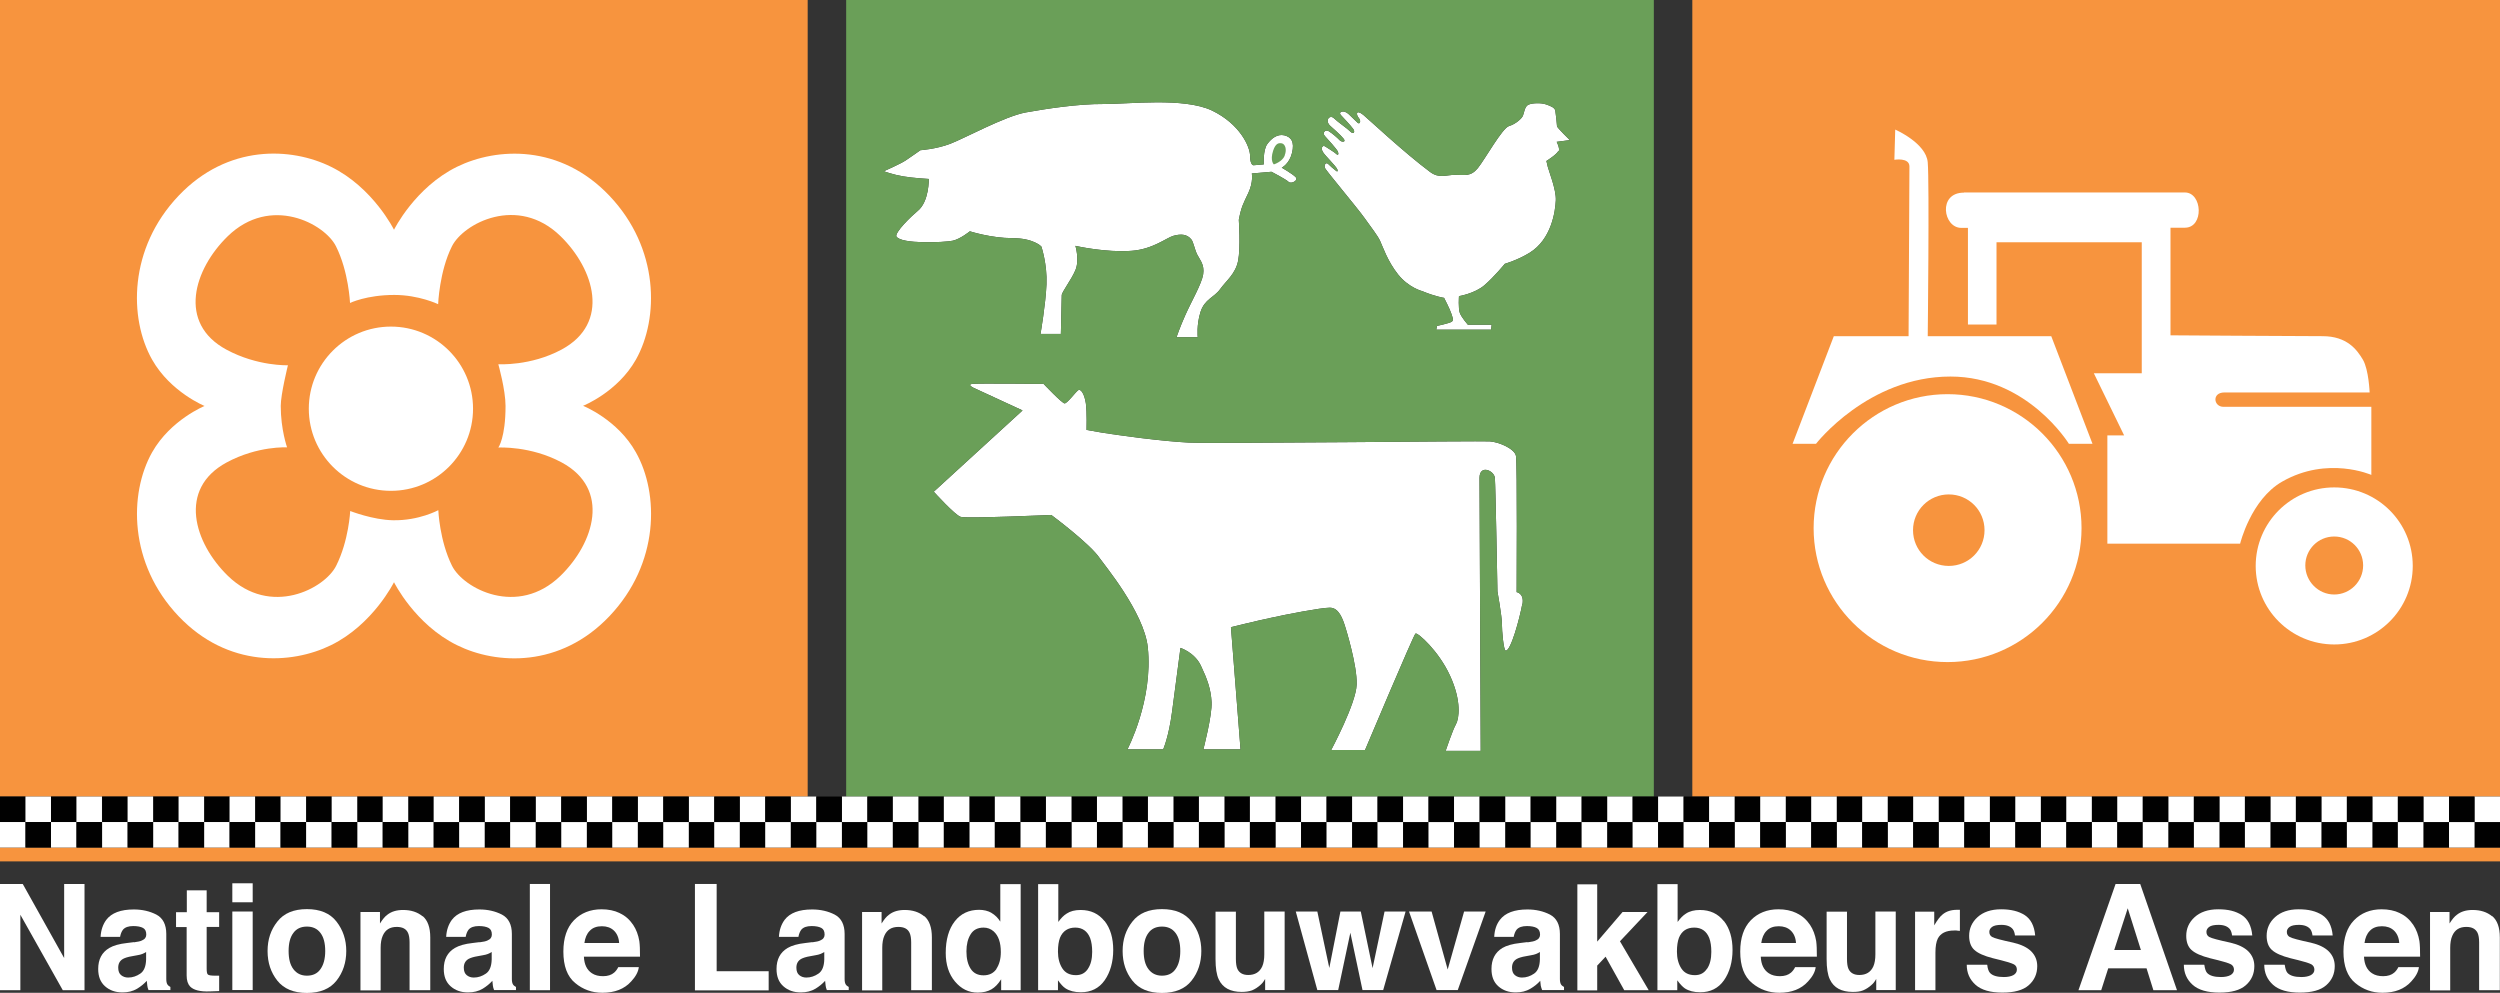 <?xml version="1.0" encoding="UTF-8"?>
<svg id="Layer_1" data-name="Layer 1" xmlns="http://www.w3.org/2000/svg" version="1.1" viewBox="0 0 146.13 58.03">
  <rect x="0" y="0" width="146.13" height="58.03" fill="#333333" stroke="none"/>
  <defs>
    <style>
      .cls-1 {
        fill: #f7943e;
      }

      .cls-1, .cls-2, .cls-3, .cls-4 {
        stroke-width: 0px;
      }

      .cls-2 {
        fill: #010101;
      }

      .cls-3 {
        fill: #fff;
      }

      .cls-4 {
        fill: #6a9f58;
      }
    </style>
  </defs>
  <path class="cls-3" d="M52.4,13.85c-.14-.25.89-1.23,1.24-1.52.68-.55.65-1.87.65-1.87,0,0-.9-.05-1.49-.15-.6-.1-1.14-.3-1.14-.3,0,0,1-.44,1.29-.64.3-.2.85-.59.85-.59,0,0,.91-.06,1.73-.37.82-.31,3.21-1.62,4.44-1.84,1.23-.22,3.05-.5,4.53-.49,1.48.01,4.69-.4,6.34.38,1.64.79,2.23,2.12,2.23,2.66s.2.54.2.54l.6-.05s-.05-.83.2-1.18.6-.61,1-.52c.4.1.61.38.45,1.03-.16.65-.6.86-.6.86,0,0,.59.34.8.54.21.2-.25.44-.4.29-.15-.15-1-.59-1-.59l-1.15.1s.1.49-.2,1.13c-.3.64-.41.8-.56,1.58,0,0,.11,1.62-.04,2.39-.15.77-.7,1.17-1.05,1.66-.35.49-.91.58-1.15,1.34-.24.76-.16,1.47-.16,1.47h-1.24s.2-.59.5-1.26c.37-.84.97-1.85,1.06-2.42.08-.56-.17-.8-.35-1.15-.15-.3-.22-.73-.34-.88-.26-.33-.63-.33-1.04-.22-.41.11-1.21.79-2.45.88-1.49.12-3.29-.29-3.29-.29,0,0,.25.83,0,1.42-.25.59-.8,1.28-.8,1.47s-.05,2.26-.05,2.26h-1.19s.3-1.72.35-2.9c.05-1.18-.3-2.21-.3-2.21,0,0-.45-.49-1.69-.49s-2.49-.4-2.49-.4c0,0-.55.45-1,.55-.45.1-3.04.22-3.29-.25M88.98,35.31c-.15.82-.67,2.76-.97,2.72-.12-.01-.22-1.14-.22-1.58s-.26-1.88-.26-1.88c0,0-.11-6.19-.15-6.63-.04-.44-.9-.81-.9,0s.07,15.95.07,15.95h-2.05s.41-1.22.6-1.55c.19-.33.34-1.36-.34-2.84-.67-1.47-1.9-2.54-2.02-2.47-.11.07-2.95,6.81-2.95,6.81h-1.98s1.46-2.73,1.49-3.83c.04-1.1-.64-3.28-.64-3.28-.18-.6-.41-1.21-.93-1.21s-2.58.4-3.43.59c-.86.18-2.35.55-2.35.55l.56,7.14h-2.17s.52-1.99.48-2.76c-.04-.77-.26-1.36-.63-2.14-.37-.77-1.19-1.03-1.19-1.03,0,0-.3,2.25-.49,3.72-.19,1.47-.52,2.21-.52,2.21h-2.09s1.52-2.88,1.19-5.97c-.22-2.04-2.58-4.86-2.8-5.19-.56-.85-2.84-2.54-2.84-2.54,0,0-4.97.22-5.3.11-.34-.11-1.57-1.47-1.57-1.47l5.19-4.75-2.88-1.33s-.37-.18-.07-.22c.3-.04,4.18,0,4.18,0,0,0,1.08,1.14,1.23,1.14s.64-.66.79-.77c.15-.11.37.22.45.77.07.55.04,1.55.04,1.55l.86.15c.86.15,3.62.52,5.12.59,1.49.07,17.03-.11,17.59-.07s1.46.44,1.53.85c.08.41.04,7.96.04,7.96,0,0,.45.07.34.7M91.09,8.82c-.08.2-.7.59-.7.59,0,0,.03.12.08.34.05.22.5,1.33.47,1.96-.03.64-.25,2.28-1.54,3.07-.68.42-1.44.64-1.44.64,0,0-.62.76-1.19,1.25-.57.49-1.49.64-1.49.64,0,0-.05.71.05.98.1.27.47.69.47.69h1.39l-.03.29h-3.21l.05-.22s.7-.15.85-.24c.15-.1.05-.25-.02-.49-.08-.25-.42-.91-.42-.91,0,0-.5-.07-1.27-.39,0,0-.8-.2-1.42-.98-.62-.78-.9-1.64-1.05-1.96-.15-.32-.5-.76-.92-1.35-.42-.59-2.26-2.78-2.31-2.92-.05-.15.05-.37.2-.22.09.09.31.29.46.4.1.08.1-.03.07-.09-.1-.22-.69-.77-.84-1.01-.15-.24-.02-.43.13-.33.15.1.55.34.65.44.1.1.15.02.1-.12-.05-.15-.6-.74-.77-.93-.17-.2.03-.4.23-.28.2.12.52.4.64.53.12.12.4.12.22-.1-.17-.22-.63-.61-.77-.74-.35-.32-.03-.69.22-.44.25.24.75.57.95.77.2.2.29.01.17-.15-.17-.23-.56-.64-.72-.81-.18-.19.16-.34.46-.05.3.29.42.4.52.5.12.11.22-.11.06-.29-.15-.17-.19-.53.26-.18.26.21,2.38,2.2,3.91,3.34.54.4.92.17,1.47.17s.9.12,1.32-.39c.42-.52,1.42-2.33,1.82-2.46.4-.12.75-.44.82-.61.07-.17.1-.54.32-.64.22-.1.72-.12,1.02-.02.3.1.52.2.55.37s.1.83.1.91.75.81.75.81l-.77.1s.2.37.12.56"/>
  <g>
    <path class="cls-3" d="M0,51.67h1.33l2.42,4.33v-4.33h1.19v6.21h-1.27l-2.48-4.41v4.41H0v-6.21Z"/>
    <path class="cls-3" d="M7.83,55.08c.22-.03.38-.06.47-.11.17-.07.25-.19.25-.34,0-.19-.06-.32-.19-.39-.13-.07-.32-.11-.57-.11-.28,0-.48.07-.6.21-.08.1-.14.25-.17.42h-1.14c.02-.4.14-.73.33-.99.31-.41.85-.61,1.61-.61.49,0,.93.1,1.32.3.38.2.58.58.58,1.13v2.11c0,.15,0,.32,0,.53,0,.16.03.26.07.32.04.06.1.1.17.14v.18h-1.28c-.04-.09-.06-.18-.07-.26-.01-.08-.02-.17-.03-.28-.16.18-.35.33-.56.46-.25.15-.54.22-.86.22-.41,0-.75-.12-1.02-.36s-.4-.57-.4-1.01c0-.56.21-.97.65-1.23.24-.14.58-.24,1.04-.29l.4-.05ZM8.55,55.64c-.08.05-.15.09-.23.12s-.18.06-.32.08l-.27.05c-.25.04-.43.1-.54.16-.19.11-.28.28-.28.51,0,.21.06.35.17.44.11.09.25.14.41.14.26,0,.49-.08.71-.23.22-.15.33-.43.34-.83v-.45Z"/>
    <path class="cls-3" d="M10.29,54.18v-.86h.63v-1.28h1.16v1.28h.73v.86h-.73v2.43c0,.19.02.31.07.35.05.05.19.07.43.07.04,0,.07,0,.11,0,.04,0,.08,0,.12,0v.9l-.56.02c-.56.02-.94-.08-1.14-.29-.13-.14-.2-.35-.2-.64v-2.83h-.63Z"/>
    <path class="cls-3" d="M14.77,52.74h-1.19v-1.11h1.19v1.11ZM13.58,53.28h1.19v4.59h-1.19v-4.59Z"/>
    <path class="cls-3" d="M19.67,57.32c-.38.48-.96.72-1.73.72s-1.35-.24-1.73-.72c-.38-.48-.57-1.05-.57-1.73s.19-1.24.57-1.72c.38-.49.96-.73,1.73-.73s1.35.24,1.73.73c.38.49.57,1.06.57,1.72s-.19,1.25-.57,1.73ZM18.73,56.65c.18-.25.28-.6.28-1.06s-.09-.81-.28-1.06-.45-.37-.79-.37-.61.12-.79.37c-.19.25-.28.6-.28,1.06s.09.81.28,1.06c.19.25.45.38.79.38s.61-.12.79-.38Z"/>
    <path class="cls-3" d="M24.71,53.55c.29.25.44.66.44,1.24v3.09h-1.21v-2.79c0-.24-.03-.43-.09-.56-.11-.24-.33-.35-.66-.35-.4,0-.67.17-.82.52-.08.18-.12.42-.12.7v2.49h-1.18v-4.58h1.14v.67c.15-.24.29-.41.43-.51.24-.19.55-.28.92-.28.46,0,.84.12,1.14.37Z"/>
    <path class="cls-3" d="M28.03,55.08c.22-.03.38-.06.47-.11.17-.07.25-.19.25-.34,0-.19-.06-.32-.19-.39-.13-.07-.32-.11-.57-.11-.28,0-.48.07-.6.21-.08.1-.14.25-.17.42h-1.14c.02-.4.14-.73.33-.99.31-.41.85-.61,1.61-.61.49,0,.93.1,1.32.3.38.2.58.58.58,1.13v2.11c0,.15,0,.32,0,.53,0,.16.03.26.07.32.04.06.1.1.17.14v.18h-1.28c-.04-.09-.06-.18-.07-.26-.01-.08-.02-.17-.03-.28-.16.18-.35.33-.56.46-.25.15-.54.22-.86.22-.41,0-.75-.12-1.02-.36s-.4-.57-.4-1.01c0-.56.21-.97.65-1.23.24-.14.58-.24,1.04-.29l.4-.05ZM28.75,55.64c-.08.05-.15.09-.23.12s-.18.06-.32.08l-.27.05c-.25.04-.43.1-.54.16-.19.11-.28.28-.28.51,0,.21.06.35.17.44.11.09.25.14.41.14.26,0,.49-.08.71-.23.22-.15.33-.43.34-.83v-.45Z"/>
    <path class="cls-3" d="M32.15,57.88h-1.18v-6.21h1.18v6.21Z"/>
    <path class="cls-3" d="M36.23,53.38c.31.14.57.37.78.68.18.27.3.59.36.95.03.21.04.51.04.91h-3.28c.02.46.18.78.47.97.18.12.4.17.65.17.27,0,.49-.07.65-.21.09-.08.17-.18.24-.32h1.2c-.03.27-.18.55-.44.83-.4.45-.97.67-1.69.67-.6,0-1.13-.19-1.59-.57s-.69-.99-.69-1.84c0-.8.21-1.41.62-1.83.41-.42.95-.64,1.61-.64.39,0,.75.07,1.06.22ZM34.47,54.41c-.17.17-.27.41-.31.71h2.03c-.02-.32-.13-.56-.31-.73s-.42-.25-.7-.25c-.3,0-.54.09-.7.26Z"/>
  </g>
  <g>
    <path class="cls-3" d="M40.62,51.67h1.27v5.1h3.04v1.12h-4.31v-6.21Z"/>
    <path class="cls-3" d="M47.48,55.08c.22-.03.38-.06.47-.11.17-.07.25-.19.25-.34,0-.19-.06-.32-.19-.39-.13-.07-.32-.11-.57-.11-.28,0-.48.07-.6.21-.08.1-.14.25-.17.42h-1.14c.02-.4.14-.73.33-.99.31-.41.85-.61,1.61-.61.49,0,.93.1,1.32.3.38.2.58.58.58,1.13v2.11c0,.15,0,.32,0,.53,0,.16.03.26.07.32.04.06.1.1.17.14v.18h-1.28c-.04-.09-.06-.18-.07-.26-.01-.08-.02-.17-.03-.28-.16.18-.35.33-.56.46-.25.15-.54.22-.86.22-.41,0-.75-.12-1.02-.36s-.4-.57-.4-1.01c0-.56.21-.97.65-1.23.24-.14.58-.24,1.04-.29l.4-.05ZM48.19,55.64c-.08.05-.15.09-.23.12s-.18.06-.32.08l-.27.05c-.25.04-.43.1-.54.16-.19.11-.28.28-.28.51,0,.21.06.35.17.44.11.09.25.14.41.14.26,0,.49-.08.71-.23.22-.15.33-.43.34-.83v-.45Z"/>
    <path class="cls-3" d="M54.03,53.55c.29.25.44.66.44,1.24v3.09h-1.21v-2.79c0-.24-.03-.43-.09-.56-.11-.24-.33-.35-.66-.35-.4,0-.67.17-.82.52-.08.18-.12.42-.12.7v2.49h-1.18v-4.58h1.14v.67c.15-.24.29-.41.43-.51.24-.19.55-.28.92-.28.46,0,.84.12,1.14.37Z"/>
    <path class="cls-3" d="M57.95,53.36c.21.12.38.29.52.51v-2.19h1.19v6.2h-1.14v-.64c-.17.27-.36.47-.57.59-.21.12-.48.19-.8.19-.53,0-.97-.22-1.33-.65-.36-.43-.54-.99-.54-1.67,0-.78.18-1.4.53-1.85.35-.45.83-.67,1.42-.67.27,0,.52.06.73.18ZM58.24,56.63c.17-.25.26-.58.26-.98,0-.56-.14-.96-.42-1.21-.17-.15-.37-.22-.59-.22-.34,0-.6.13-.76.4-.16.26-.24.59-.24.99,0,.42.08.76.25,1.02.16.25.41.38.75.38s.59-.13.76-.38Z"/>
    <path class="cls-3" d="M64.57,53.84c.34.44.5,1,.5,1.69s-.17,1.3-.5,1.77c-.33.47-.8.7-1.39.7-.37,0-.67-.08-.9-.23-.14-.09-.28-.25-.44-.47v.58h-1.16v-6.2h1.18v2.21c.15-.21.31-.38.49-.49.21-.14.48-.21.81-.21.6,0,1.06.22,1.4.65ZM63.59,56.63c.17-.25.25-.58.25-.99,0-.33-.04-.59-.12-.81-.16-.4-.45-.61-.87-.61s-.73.2-.89.59c-.08.21-.12.48-.12.82,0,.39.09.72.26.98.17.26.43.39.79.39.31,0,.54-.12.71-.38Z"/>
    <path class="cls-3" d="M69.65,57.32c-.38.48-.96.72-1.73.72s-1.35-.24-1.73-.72c-.38-.48-.57-1.05-.57-1.73s.19-1.24.57-1.72c.38-.49.96-.73,1.73-.73s1.35.24,1.73.73c.38.49.57,1.06.57,1.72s-.19,1.25-.57,1.73ZM68.71,56.65c.18-.25.28-.6.28-1.06s-.09-.81-.28-1.06-.45-.37-.79-.37-.61.12-.79.37c-.19.25-.28.6-.28,1.06s.09.81.28,1.06c.19.25.45.38.79.38s.61-.12.79-.38Z"/>
    <path class="cls-3" d="M72.24,53.28v2.77c0,.26.03.46.09.59.11.23.32.35.63.35.4,0,.67-.17.82-.5.08-.18.12-.42.12-.71v-2.5h1.19v4.59h-1.14v-.65s-.04.06-.08.13-.1.13-.16.19c-.18.17-.36.28-.53.35-.17.06-.37.09-.6.09-.66,0-1.11-.24-1.34-.73-.13-.27-.19-.67-.19-1.19v-2.77h1.21Z"/>
    <path class="cls-3" d="M78.35,53.28h1.19l.69,3.31.7-3.31h1.23l-1.31,4.59h-1.21l-.71-3.35-.71,3.35h-1.22l-1.26-4.59h1.26l.7,3.3.65-3.3Z"/>
    <path class="cls-3" d="M85.58,53.28h1.26l-1.63,4.59h-1.24l-1.61-4.59h1.32l.94,3.39.96-3.39Z"/>
    <path class="cls-3" d="M89.3,55.08c.22-.03.38-.06.47-.11.17-.07.25-.19.25-.34,0-.19-.07-.32-.2-.39-.13-.07-.32-.11-.57-.11-.28,0-.48.07-.6.21-.08.1-.14.25-.17.42h-1.14c.02-.4.13-.73.33-.99.31-.41.85-.61,1.61-.61.49,0,.93.1,1.32.3.38.2.58.58.58,1.13v2.11c0,.15,0,.32,0,.53,0,.16.03.26.07.32.04.06.1.1.17.14v.18h-1.28c-.04-.09-.06-.18-.08-.26-.01-.08-.02-.17-.03-.28-.16.18-.35.33-.57.46-.25.15-.54.22-.86.22-.41,0-.75-.12-1.02-.36-.27-.24-.4-.57-.4-1.01,0-.56.21-.97.64-1.23.24-.14.58-.24,1.04-.29l.4-.05ZM90.02,55.64c-.08.05-.15.09-.23.12-.08.03-.18.06-.32.08l-.27.05c-.25.04-.43.1-.54.16-.19.11-.28.28-.28.51,0,.21.06.35.17.44.11.09.25.14.41.14.26,0,.49-.08.71-.23.22-.15.33-.43.34-.83v-.45Z"/>
    <path class="cls-3" d="M92.2,51.69h1.16v3.35l1.48-1.73h1.46l-1.61,1.71,1.68,2.86h-1.43l-1.09-1.96-.49.52v1.45h-1.16v-6.19Z"/>
    <path class="cls-3" d="M100.77,53.84c.34.44.5,1,.5,1.69s-.17,1.3-.5,1.77c-.33.47-.8.7-1.39.7-.37,0-.67-.08-.9-.23-.13-.09-.28-.25-.44-.47v.58h-1.16v-6.2h1.18v2.21c.15-.21.31-.38.49-.49.21-.14.49-.21.81-.21.6,0,1.06.22,1.4.65ZM99.78,56.63c.17-.25.25-.58.25-.99,0-.33-.04-.59-.12-.81-.16-.4-.45-.61-.88-.61s-.73.2-.89.59c-.08.21-.12.48-.12.82,0,.39.09.72.26.98.17.26.43.39.79.39.31,0,.54-.12.71-.38Z"/>
    <path class="cls-3" d="M105.02,53.38c.31.14.57.37.78.68.18.27.3.59.36.95.03.21.04.51.04.91h-3.28c.02.46.18.78.47.97.18.12.4.17.65.17.27,0,.49-.07.65-.21.09-.08.17-.18.24-.32h1.2c-.03.27-.18.55-.44.83-.4.45-.97.67-1.69.67-.6,0-1.13-.19-1.59-.57s-.69-.99-.69-1.84c0-.8.21-1.41.62-1.83.41-.42.95-.64,1.61-.64.39,0,.75.07,1.06.22ZM103.26,54.41c-.17.17-.27.41-.31.71h2.03c-.02-.32-.13-.56-.31-.73s-.42-.25-.7-.25c-.3,0-.54.09-.7.26Z"/>
    <path class="cls-3" d="M107.96,53.28v2.77c0,.26.03.46.09.59.11.23.32.35.63.35.4,0,.67-.17.82-.5.08-.18.12-.42.12-.71v-2.5h1.19v4.59h-1.14v-.65s-.04.06-.08.13-.1.13-.16.19c-.18.17-.36.28-.53.35s-.37.09-.6.09c-.66,0-1.11-.24-1.34-.73-.13-.27-.19-.67-.19-1.19v-2.77h1.21Z"/>
    <path class="cls-3" d="M114.46,53.18s.05,0,.1,0v1.23c-.07,0-.14-.01-.2-.02s-.1,0-.14,0c-.47,0-.79.16-.95.47-.09.18-.14.45-.14.82v2.2h-1.19v-4.59h1.12v.8c.18-.31.34-.52.48-.63.22-.19.51-.28.86-.28.02,0,.04,0,.06,0Z"/>
    <path class="cls-3" d="M116.16,56.41c.02.21.08.37.16.46.15.16.42.24.81.24.23,0,.42-.04.55-.11s.21-.18.21-.32-.05-.24-.17-.31-.52-.19-1.23-.36c-.51-.13-.87-.29-1.08-.48-.21-.19-.31-.47-.31-.83,0-.42.16-.79.49-1.09.33-.3.79-.46,1.38-.46.56,0,1.02.11,1.38.34.35.23.56.62.61,1.19h-1.18c-.02-.15-.06-.28-.13-.37-.13-.16-.35-.25-.66-.25-.26,0-.44.04-.55.12-.11.08-.16.18-.16.29,0,.14.06.24.17.3.12.07.53.18,1.23.33.47.11.82.28,1.05.51.23.23.35.52.35.86,0,.46-.17.83-.5,1.12-.33.29-.85.43-1.54.43s-1.23-.15-1.57-.46-.51-.69-.51-1.17h1.19Z"/>
  </g>
  <g>
    <path class="cls-3" d="M123.66,51.67h1.44l2.15,6.21h-1.38l-.4-1.28h-2.24l-.41,1.28h-1.33l2.17-6.21ZM123.58,55.53h1.56l-.77-2.44-.79,2.44Z"/>
    <path class="cls-3" d="M128.85,56.41c.03.21.08.37.16.46.15.16.42.24.81.24.23,0,.42-.04.55-.11s.21-.18.21-.32-.06-.24-.17-.31-.52-.19-1.23-.36c-.51-.13-.87-.29-1.08-.48-.21-.19-.31-.47-.31-.83,0-.42.16-.79.49-1.09s.79-.46,1.38-.46,1.02.11,1.38.34c.35.23.56.62.61,1.19h-1.18c-.02-.15-.06-.28-.13-.37-.13-.16-.35-.25-.66-.25-.26,0-.44.04-.55.12-.11.08-.16.18-.16.29,0,.14.06.24.17.3.12.07.53.18,1.23.33.47.11.82.28,1.05.51.23.23.35.52.35.86,0,.46-.17.83-.5,1.12-.33.29-.85.43-1.54.43s-1.23-.15-1.57-.46-.51-.69-.51-1.17h1.19Z"/>
    <path class="cls-3" d="M133.55,56.41c.03.21.08.37.16.46.15.16.42.24.81.24.23,0,.42-.04.55-.11s.21-.18.21-.32-.06-.24-.17-.31-.52-.19-1.23-.36c-.51-.13-.87-.29-1.08-.48-.21-.19-.31-.47-.31-.83,0-.42.16-.79.49-1.09s.79-.46,1.38-.46,1.02.11,1.38.34c.35.23.56.62.61,1.19h-1.18c-.02-.15-.06-.28-.13-.37-.13-.16-.35-.25-.66-.25-.26,0-.44.04-.55.12-.11.08-.16.18-.16.29,0,.14.06.24.17.3.12.07.53.18,1.23.33.47.11.82.28,1.05.51.23.23.35.52.35.86,0,.46-.17.83-.5,1.12-.33.29-.85.43-1.54.43s-1.23-.15-1.57-.46-.51-.69-.51-1.17h1.19Z"/>
    <path class="cls-3" d="M140.28,53.38c.31.14.57.37.78.68.18.27.3.59.36.95.03.21.04.51.04.91h-3.28c.02.46.18.78.47.97.18.12.4.17.65.17.27,0,.49-.07.65-.21.09-.08.17-.18.24-.32h1.2c-.03.27-.18.55-.44.83-.4.45-.97.67-1.69.67-.6,0-1.13-.19-1.59-.57s-.69-.99-.69-1.84c0-.8.21-1.41.62-1.83.41-.42.95-.64,1.61-.64.39,0,.75.07,1.06.22ZM138.52,54.41c-.17.17-.27.41-.31.71h2.03c-.02-.32-.13-.56-.31-.73s-.42-.25-.7-.25c-.3,0-.54.09-.7.26Z"/>
    <path class="cls-3" d="M145.68,53.55c.29.25.44.66.44,1.24v3.09h-1.21v-2.79c0-.24-.03-.43-.09-.56-.12-.24-.33-.35-.66-.35-.4,0-.67.17-.82.52-.08.18-.12.42-.12.7v2.49h-1.18v-4.58h1.14v.67c.15-.24.29-.41.43-.51.24-.19.55-.28.92-.28.46,0,.84.12,1.14.37Z"/>
  </g>
  <rect class="cls-1" x="98.92" width="47.22" height="46.56"/>
  <path class="cls-4" d="M75.09,9.09c.15-.37.02-.67-.16-.71-.19-.04-.37,0-.51.42-.2.61.04.81.04.81,0,0,.49-.15.64-.52"/>
  <path class="cls-4" d="M49.46,46.56h47.21V0h-47.21v46.56ZM52.4,13.85c-.14-.25.89-1.23,1.24-1.52.68-.55.65-1.87.65-1.87,0,0-.9-.05-1.49-.15-.6-.1-1.14-.3-1.14-.3,0,0,1-.44,1.29-.64.3-.2.85-.59.85-.59,0,0,.91-.06,1.73-.37.82-.31,3.21-1.62,4.44-1.84,1.23-.22,3.05-.5,4.53-.49,1.48.01,4.69-.4,6.34.38,1.64.79,2.23,2.12,2.23,2.66s.2.54.2.54l.6-.05s-.05-.83.2-1.18.6-.61,1-.52c.4.1.61.38.45,1.03-.16.65-.6.86-.6.86,0,0,.59.34.8.54.21.2-.25.44-.4.29-.15-.15-1-.59-1-.59l-1.15.1s.1.49-.2,1.13c-.3.64-.41.8-.56,1.58,0,0,.11,1.62-.04,2.39-.15.77-.7,1.17-1.05,1.66-.35.49-.91.58-1.15,1.34-.24.76-.16,1.47-.16,1.47h-1.24s.2-.59.5-1.26c.37-.84.97-1.85,1.06-2.42.08-.56-.17-.8-.35-1.15-.15-.3-.22-.73-.34-.88-.26-.33-.63-.33-1.04-.22-.41.11-1.21.79-2.45.88-1.49.12-3.29-.29-3.29-.29,0,0,.25.83,0,1.42-.25.59-.8,1.28-.8,1.47s-.05,2.26-.05,2.26h-1.19s.3-1.72.35-2.9c.05-1.18-.3-2.21-.3-2.21,0,0-.45-.49-1.69-.49s-2.49-.4-2.49-.4c0,0-.55.45-1,.55-.45.1-3.04.22-3.29-.25M88.98,35.31c-.15.82-.67,2.76-.97,2.72-.12-.01-.22-1.14-.22-1.58s-.26-1.88-.26-1.88c0,0-.11-6.19-.15-6.63-.04-.44-.9-.81-.9,0s.07,15.95.07,15.95h-2.05s.41-1.22.6-1.55c.19-.33.34-1.36-.34-2.84-.67-1.47-1.9-2.54-2.02-2.47-.11.07-2.95,6.81-2.95,6.81h-1.98s1.46-2.73,1.49-3.83c.04-1.1-.64-3.28-.64-3.28-.18-.6-.41-1.21-.93-1.21s-2.58.4-3.43.59c-.86.18-2.35.55-2.35.55l.56,7.14h-2.17s.52-1.99.48-2.76c-.04-.77-.26-1.36-.63-2.14-.37-.77-1.19-1.03-1.19-1.03,0,0-.3,2.25-.49,3.72-.19,1.47-.52,2.21-.52,2.21h-2.09s1.52-2.88,1.19-5.97c-.22-2.04-2.58-4.86-2.8-5.19-.56-.85-2.84-2.54-2.84-2.54,0,0-4.97.22-5.3.11-.34-.11-1.57-1.47-1.57-1.47l5.19-4.75-2.88-1.33s-.37-.18-.07-.22c.3-.04,4.18,0,4.18,0,0,0,1.08,1.14,1.23,1.14s.64-.66.79-.77c.15-.11.37.22.45.77.07.55.04,1.55.04,1.55l.86.15c.86.15,3.62.52,5.12.59,1.49.07,17.03-.11,17.59-.07s1.46.44,1.53.85c.08.41.04,7.96.04,7.96,0,0,.45.07.34.7M91.09,8.82c-.08.2-.7.59-.7.59,0,0,.03.12.08.34.05.22.5,1.33.47,1.96-.03.64-.25,2.28-1.54,3.07-.68.42-1.44.64-1.44.64,0,0-.62.76-1.19,1.25-.57.49-1.49.64-1.49.64,0,0-.05.71.05.98.1.27.47.69.47.69h1.39l-.03.29h-3.21l.05-.22s.7-.15.85-.24c.15-.1.05-.25-.02-.49-.08-.25-.42-.91-.42-.91,0,0-.5-.07-1.27-.39,0,0-.8-.2-1.42-.98-.62-.78-.9-1.64-1.05-1.96-.15-.32-.5-.76-.92-1.35-.42-.59-2.26-2.78-2.31-2.92-.05-.15.05-.37.2-.22.09.09.31.29.46.4.1.08.1-.03.07-.09-.1-.22-.69-.77-.84-1.01-.15-.24-.02-.43.13-.33.15.1.55.34.65.44.1.1.15.02.1-.12-.05-.15-.6-.74-.77-.93-.17-.2.03-.4.23-.28.2.12.52.4.64.53.12.12.4.12.22-.1-.17-.22-.63-.61-.77-.74-.35-.32-.03-.69.22-.44.25.24.75.57.95.77.2.2.29.01.17-.15-.17-.23-.56-.64-.72-.81-.18-.19.16-.34.46-.05.3.29.42.4.52.5.12.11.22-.11.06-.29-.15-.17-.19-.53.26-.18.26.21,2.38,2.2,3.91,3.34.54.4.92.17,1.47.17s.9.12,1.32-.39c.42-.52,1.42-2.33,1.82-2.46.4-.12.75-.44.82-.61.07-.17.1-.54.32-.64.22-.1.72-.12,1.02-.02.3.1.52.2.55.37s.1.83.1.91.75.81.75.81l-.77.1s.2.37.12.56"/>
  <rect class="cls-1" x="0" width="47.21" height="46.56"/>
  <path class="cls-3" d="M34.08,23.72s2.02.8,3.09,2.72c1.36,2.41,1.38,6.5-1.55,9.58-2.87,3.02-6.59,2.84-8.91,1.69-2.46-1.21-3.68-3.68-3.68-3.68,0,0-1.22,2.47-3.68,3.68-2.32,1.14-6.04,1.33-8.91-1.69-2.92-3.07-2.91-7.16-1.55-9.58,1.08-1.91,3.09-2.72,3.09-2.72v.02s-2.01-.81-3.09-2.72c-1.36-2.41-1.38-6.5,1.55-9.58,2.87-3.02,6.59-2.84,8.91-1.69,2.46,1.21,3.68,3.68,3.68,3.68,0,0,1.22-2.47,3.68-3.68,2.33-1.14,6.04-1.33,8.91,1.69,2.92,3.07,2.91,7.16,1.55,9.58-1.08,1.91-3.09,2.7-3.09,2.7M29.13,21.29s1.88.12,3.7-.86c2.87-1.55,1.91-4.7-.07-6.63-2.5-2.43-5.67-.74-6.34.59-.74,1.47-.81,3.39-.81,3.39,0,0-1.12-.54-2.56-.54-1.63,0-2.59.47-2.59.47,0,0-.08-1.84-.82-3.31-.66-1.33-3.83-3.02-6.33-.59-1.98,1.93-2.95,5.08-.07,6.63,1.82.98,3.59.91,3.59.91,0,0-.42,1.69-.42,2.38,0,1.38.37,2.42.37,2.42,0,0-1.71-.1-3.53.88-2.87,1.55-1.91,4.7.07,6.63,2.5,2.43,5.67.74,6.33-.59.74-1.47.82-3.2.82-3.2,0,0,1.33.52,2.5.54,1.52.03,2.65-.59,2.65-.59,0,0,.07,1.78.8,3.25.66,1.33,3.83,3.02,6.34.59,1.98-1.93,2.95-5.08.07-6.63-1.82-.98-3.7-.87-3.7-.87,0,0,.42-.58.42-2.43,0-.94-.42-2.43-.42-2.43"/>
  <path class="cls-3" d="M27.65,23.89c0,2.65-2.15,4.8-4.8,4.8s-4.8-2.15-4.8-4.8,2.15-4.8,4.8-4.8,4.8,2.15,4.8,4.8"/>
  <path class="cls-3" d="M114.8,11.25h12.91c1.03,0,1.13,2.06,0,2.06h-.84v6.29s7.46.05,8.89.05,2.01.79,2.36,1.38c.34.59.39,1.91.39,1.91h-8.49c-.74,0-.64.84-.05.84h8.64v3.98s-2.55-1.13-5.21.39c-1.84,1.05-2.46,3.63-2.46,3.63h-7.76v-6.33h.98l-1.77-3.63h2.8v-7.66h-8.49v4.81h-1.67v-5.65h-.39c-1.06,0-1.38-2.06.15-2.06"/>
  <path class="cls-3" d="M110.77,7.57s1.82.79,1.91,1.92c.1,1.13,0,10.16,0,10.16h7.22l2.41,6.29h-1.38s-2.41-3.93-6.92-3.93c-4.82,0-7.86,3.93-7.86,3.93h-1.37l2.41-6.29h4.37s.05-9.38.05-9.92-.88-.39-.88-.39l.05-1.77Z"/>
  <path class="cls-3" d="M121.67,30.87c0,4.33-3.51,7.83-7.83,7.83s-7.83-3.51-7.83-7.83,3.51-7.83,7.83-7.83,7.83,3.51,7.83,7.83M113.91,28.9c-1.15,0-2.09.93-2.09,2.09s.93,2.09,2.09,2.09,2.09-.93,2.09-2.09-.93-2.09-2.09-2.09"/>
  <path class="cls-3" d="M141.03,33.08c0,2.53-2.05,4.59-4.59,4.59s-4.59-2.06-4.59-4.59,2.05-4.59,4.59-4.59,4.59,2.05,4.59,4.59M136.44,31.36c-.94,0-1.69.76-1.69,1.69s.76,1.7,1.69,1.7,1.69-.76,1.69-1.7-.76-1.69-1.69-1.69"/>
  <rect class="cls-1" y="49.54" width="146.13" height=".81"/>
  <rect class="cls-2" x="0" y="46.56" width="1.49" height="1.49"/>
  <rect class="cls-2" x="2.98" y="46.56" width="1.49" height="1.49"/>
  <rect class="cls-2" x="5.97" y="46.56" width="1.49" height="1.49"/>
  <rect class="cls-2" x="8.95" y="46.56" width="1.49" height="1.49"/>
  <rect class="cls-2" x="11.93" y="46.56" width="1.49" height="1.49"/>
  <rect class="cls-2" x="14.91" y="46.56" width="1.49" height="1.49"/>
  <rect class="cls-2" x="17.89" y="46.56" width="1.49" height="1.49"/>
  <rect class="cls-2" x="20.88" y="46.56" width="1.49" height="1.49"/>
  <rect class="cls-2" x="23.86" y="46.56" width="1.49" height="1.49"/>
  <rect class="cls-3" x="0" y="48.05" width="1.49" height="1.49"/>
  <rect class="cls-3" x="2.98" y="48.05" width="1.49" height="1.49"/>
  <rect class="cls-3" x="5.97" y="48.05" width="1.49" height="1.49"/>
  <rect class="cls-3" x="8.95" y="48.05" width="1.49" height="1.49"/>
  <rect class="cls-3" x="11.93" y="48.05" width="1.49" height="1.49"/>
  <rect class="cls-3" x="14.91" y="48.05" width="1.49" height="1.49"/>
  <rect class="cls-3" x="17.89" y="48.05" width="1.49" height="1.49"/>
  <rect class="cls-3" x="20.88" y="48.05" width="1.49" height="1.49"/>
  <rect class="cls-3" x="23.86" y="48.05" width="1.49" height="1.49"/>
  <rect class="cls-3" x="1.49" y="46.56" width="1.49" height="1.49"/>
  <rect class="cls-3" x="4.47" y="46.56" width="1.49" height="1.49"/>
  <rect class="cls-3" x="7.46" y="46.56" width="1.49" height="1.49"/>
  <rect class="cls-3" x="10.44" y="46.56" width="1.49" height="1.49"/>
  <rect class="cls-3" x="13.42" y="46.56" width="1.49" height="1.49"/>
  <rect class="cls-3" x="16.4" y="46.56" width="1.49" height="1.49"/>
  <rect class="cls-3" x="19.39" y="46.56" width="1.49" height="1.49"/>
  <rect class="cls-3" x="22.37" y="46.56" width="1.49" height="1.49"/>
  <rect class="cls-2" x="1.49" y="48.05" width="1.49" height="1.49"/>
  <rect class="cls-2" x="4.47" y="48.05" width="1.49" height="1.49"/>
  <rect class="cls-2" x="7.46" y="48.05" width="1.49" height="1.49"/>
  <rect class="cls-2" x="10.44" y="48.05" width="1.49" height="1.49"/>
  <rect class="cls-2" x="13.42" y="48.05" width="1.49" height="1.49"/>
  <rect class="cls-2" x="16.4" y="48.05" width="1.49" height="1.49"/>
  <rect class="cls-2" x="19.39" y="48.05" width="1.49" height="1.49"/>
  <rect class="cls-2" x="22.37" y="48.05" width="1.49" height="1.49"/>
  <rect class="cls-2" x="49.21" y="48.05" width="1.49" height="1.49"/>
  <rect class="cls-2" x="46.22" y="48.05" width="1.49" height="1.49"/>
  <rect class="cls-2" x="43.24" y="48.05" width="1.49" height="1.49"/>
  <rect class="cls-2" x="40.26" y="48.05" width="1.49" height="1.49"/>
  <rect class="cls-2" x="37.28" y="48.05" width="1.49" height="1.49"/>
  <rect class="cls-2" x="34.3" y="48.05" width="1.49" height="1.49"/>
  <rect class="cls-2" x="31.31" y="48.05" width="1.49" height="1.49"/>
  <rect class="cls-2" x="28.33" y="48.05" width="1.49" height="1.49"/>
  <rect class="cls-2" x="25.35" y="48.05" width="1.49" height="1.49"/>
  <rect class="cls-3" x="49.21" y="46.56" width="1.49" height="1.49"/>
  <rect class="cls-3" x="46.22" y="46.56" width="1.49" height="1.49"/>
  <rect class="cls-3" x="43.24" y="46.56" width="1.49" height="1.49"/>
  <rect class="cls-3" x="40.26" y="46.56" width="1.49" height="1.49"/>
  <rect class="cls-3" x="37.28" y="46.56" width="1.49" height="1.49"/>
  <rect class="cls-3" x="34.3" y="46.56" width="1.49" height="1.49"/>
  <rect class="cls-3" x="31.31" y="46.56" width="1.49" height="1.49"/>
  <rect class="cls-3" x="28.33" y="46.56" width="1.49" height="1.49"/>
  <rect class="cls-3" x="25.35" y="46.56" width="1.49" height="1.49"/>
  <rect class="cls-3" x="47.72" y="48.05" width="1.49" height="1.49"/>
  <rect class="cls-3" x="44.73" y="48.05" width="1.49" height="1.49"/>
  <rect class="cls-3" x="41.75" y="48.05" width="1.49" height="1.49"/>
  <rect class="cls-3" x="38.77" y="48.05" width="1.49" height="1.49"/>
  <rect class="cls-3" x="35.79" y="48.05" width="1.49" height="1.49"/>
  <rect class="cls-3" x="32.81" y="48.05" width="1.49" height="1.49"/>
  <rect class="cls-3" x="29.82" y="48.05" width="1.49" height="1.49"/>
  <rect class="cls-3" x="26.84" y="48.05" width="1.49" height="1.49"/>
  <rect class="cls-2" x="47.72" y="46.56" width="1.49" height="1.49"/>
  <rect class="cls-2" x="44.73" y="46.56" width="1.49" height="1.49"/>
  <rect class="cls-2" x="41.75" y="46.56" width="1.49" height="1.49"/>
  <rect class="cls-2" x="38.77" y="46.56" width="1.49" height="1.49"/>
  <rect class="cls-2" x="35.79" y="46.56" width="1.49" height="1.49"/>
  <rect class="cls-2" x="32.81" y="46.56" width="1.49" height="1.49"/>
  <rect class="cls-2" x="29.82" y="46.56" width="1.49" height="1.49"/>
  <rect class="cls-2" x="26.84" y="46.56" width="1.49" height="1.49"/>
  <rect class="cls-2" x="50.7" y="46.56" width="1.49" height="1.49"/>
  <rect class="cls-2" x="53.68" y="46.56" width="1.49" height="1.49"/>
  <rect class="cls-2" x="56.66" y="46.56" width="1.49" height="1.49"/>
  <rect class="cls-2" x="59.64" y="46.56" width="1.49" height="1.49"/>
  <rect class="cls-2" x="62.63" y="46.56" width="1.49" height="1.49"/>
  <rect class="cls-2" x="65.61" y="46.56" width="1.49" height="1.49"/>
  <rect class="cls-2" x="68.59" y="46.56" width="1.49" height="1.49"/>
  <rect class="cls-2" x="71.57" y="46.56" width="1.49" height="1.49"/>
  <rect class="cls-2" x="74.56" y="46.56" width="1.49" height="1.49"/>
  <rect class="cls-3" x="50.7" y="48.05" width="1.49" height="1.49"/>
  <rect class="cls-3" x="53.68" y="48.05" width="1.49" height="1.49"/>
  <rect class="cls-3" x="56.66" y="48.05" width="1.49" height="1.49"/>
  <rect class="cls-3" x="59.64" y="48.05" width="1.49" height="1.49"/>
  <rect class="cls-3" x="62.63" y="48.05" width="1.49" height="1.49"/>
  <rect class="cls-3" x="65.61" y="48.05" width="1.49" height="1.49"/>
  <rect class="cls-3" x="68.59" y="48.05" width="1.49" height="1.49"/>
  <rect class="cls-3" x="71.57" y="48.05" width="1.49" height="1.49"/>
  <rect class="cls-3" x="74.56" y="48.05" width="1.49" height="1.49"/>
  <rect class="cls-3" x="52.19" y="46.56" width="1.49" height="1.49"/>
  <rect class="cls-3" x="55.17" y="46.56" width="1.49" height="1.49"/>
  <rect class="cls-3" x="58.15" y="46.56" width="1.49" height="1.49"/>
  <rect class="cls-3" x="61.14" y="46.56" width="1.49" height="1.49"/>
  <rect class="cls-3" x="64.12" y="46.56" width="1.49" height="1.49"/>
  <rect class="cls-3" x="67.1" y="46.56" width="1.49" height="1.49"/>
  <rect class="cls-3" x="70.08" y="46.56" width="1.49" height="1.49"/>
  <rect class="cls-3" x="73.06" y="46.56" width="1.49" height="1.49"/>
  <rect class="cls-2" x="52.19" y="48.05" width="1.49" height="1.49"/>
  <rect class="cls-2" x="55.17" y="48.05" width="1.49" height="1.49"/>
  <rect class="cls-2" x="58.15" y="48.05" width="1.49" height="1.49"/>
  <rect class="cls-2" x="61.14" y="48.05" width="1.49" height="1.49"/>
  <rect class="cls-2" x="64.12" y="48.05" width="1.49" height="1.49"/>
  <rect class="cls-2" x="67.1" y="48.05" width="1.49" height="1.49"/>
  <rect class="cls-2" x="70.08" y="48.05" width="1.49" height="1.49"/>
  <rect class="cls-2" x="73.06" y="48.05" width="1.49" height="1.49"/>
  <rect class="cls-2" x="93.94" y="48.05" width="1.49" height="1.49"/>
  <rect class="cls-2" x="90.96" y="48.05" width="1.49" height="1.49"/>
  <rect class="cls-2" x="87.98" y="48.05" width="1.49" height="1.49"/>
  <rect class="cls-2" x="84.99" y="48.05" width="1.49" height="1.49"/>
  <rect class="cls-2" x="82.01" y="48.05" width="1.49" height="1.49"/>
  <rect class="cls-2" x="79.03" y="48.05" width="1.49" height="1.49"/>
  <rect class="cls-2" x="76.05" y="48.05" width="1.49" height="1.49"/>
  <rect class="cls-3" x="93.94" y="46.56" width="1.49" height="1.49"/>
  <rect class="cls-3" x="90.96" y="46.56" width="1.49" height="1.49"/>
  <rect class="cls-3" x="87.98" y="46.56" width="1.49" height="1.49"/>
  <rect class="cls-3" x="84.99" y="46.56" width="1.49" height="1.49"/>
  <rect class="cls-3" x="82.01" y="46.56" width="1.49" height="1.49"/>
  <rect class="cls-3" x="79.03" y="46.56" width="1.49" height="1.49"/>
  <rect class="cls-3" x="76.05" y="46.56" width="1.49" height="1.49"/>
  <rect class="cls-3" x="95.43" y="48.05" width="1.49" height="1.49"/>
  <rect class="cls-3" x="92.45" y="48.05" width="1.49" height="1.49"/>
  <rect class="cls-3" x="89.47" y="48.05" width="1.49" height="1.49"/>
  <rect class="cls-3" x="86.49" y="48.05" width="1.49" height="1.49"/>
  <rect class="cls-3" x="83.5" y="48.05" width="1.49" height="1.49"/>
  <rect class="cls-3" x="80.52" y="48.05" width="1.49" height="1.49"/>
  <rect class="cls-3" x="77.54" y="48.05" width="1.49" height="1.49"/>
  <rect class="cls-2" x="95.43" y="46.56" width="1.49" height="1.49"/>
  <rect class="cls-2" x="92.45" y="46.56" width="1.49" height="1.49"/>
  <rect class="cls-2" x="89.47" y="46.56" width="1.49" height="1.49"/>
  <rect class="cls-2" x="86.49" y="46.56" width="1.49" height="1.49"/>
  <rect class="cls-2" x="83.5" y="46.56" width="1.49" height="1.49"/>
  <rect class="cls-2" x="80.52" y="46.56" width="1.49" height="1.49"/>
  <rect class="cls-2" x="77.54" y="46.56" width="1.49" height="1.49"/>
  <rect class="cls-2" x="96.92" y="48.05" width="1.49" height="1.49"/>
  <rect class="cls-3" x="96.92" y="46.56" width="1.49" height="1.49"/>
  <rect class="cls-2" x="98.41" y="46.56" width="1.49" height="1.49"/>
  <rect class="cls-2" x="101.4" y="46.56" width="1.49" height="1.49"/>
  <rect class="cls-2" x="104.38" y="46.56" width="1.49" height="1.49"/>
  <rect class="cls-2" x="107.36" y="46.56" width="1.49" height="1.49"/>
  <rect class="cls-2" x="110.34" y="46.56" width="1.49" height="1.49"/>
  <rect class="cls-2" x="113.32" y="46.56" width="1.49" height="1.49"/>
  <rect class="cls-2" x="116.31" y="46.56" width="1.49" height="1.49"/>
  <rect class="cls-2" x="119.29" y="46.56" width="1.49" height="1.49"/>
  <rect class="cls-2" x="122.27" y="46.56" width="1.49" height="1.49"/>
  <rect class="cls-3" x="98.41" y="48.05" width="1.49" height="1.49"/>
  <rect class="cls-3" x="101.4" y="48.05" width="1.49" height="1.49"/>
  <rect class="cls-3" x="104.38" y="48.05" width="1.49" height="1.49"/>
  <rect class="cls-3" x="107.36" y="48.05" width="1.49" height="1.49"/>
  <rect class="cls-3" x="110.34" y="48.05" width="1.49" height="1.49"/>
  <rect class="cls-3" x="113.32" y="48.05" width="1.49" height="1.49"/>
  <rect class="cls-3" x="116.31" y="48.05" width="1.49" height="1.49"/>
  <rect class="cls-3" x="119.29" y="48.05" width="1.49" height="1.49"/>
  <rect class="cls-3" x="122.27" y="48.05" width="1.49" height="1.49"/>
  <rect class="cls-3" x="99.9" y="46.56" width="1.49" height="1.49"/>
  <rect class="cls-3" x="102.89" y="46.56" width="1.49" height="1.49"/>
  <rect class="cls-3" x="105.87" y="46.56" width="1.49" height="1.49"/>
  <rect class="cls-3" x="108.85" y="46.56" width="1.49" height="1.49"/>
  <rect class="cls-3" x="111.83" y="46.56" width="1.49" height="1.49"/>
  <rect class="cls-3" x="114.82" y="46.56" width="1.49" height="1.49"/>
  <rect class="cls-3" x="117.8" y="46.56" width="1.49" height="1.49"/>
  <rect class="cls-3" x="120.78" y="46.56" width="1.49" height="1.49"/>
  <rect class="cls-2" x="99.9" y="48.05" width="1.49" height="1.49"/>
  <rect class="cls-2" x="102.89" y="48.05" width="1.49" height="1.49"/>
  <rect class="cls-2" x="105.87" y="48.05" width="1.49" height="1.49"/>
  <rect class="cls-2" x="108.85" y="48.05" width="1.49" height="1.49"/>
  <rect class="cls-2" x="111.83" y="48.05" width="1.49" height="1.49"/>
  <rect class="cls-2" x="114.82" y="48.05" width="1.49" height="1.49"/>
  <rect class="cls-2" x="117.8" y="48.05" width="1.49" height="1.49"/>
  <rect class="cls-2" x="120.78" y="48.05" width="1.49" height="1.49"/>
  <rect class="cls-2" x="141.66" y="48.05" width="1.49" height="1.49"/>
  <rect class="cls-2" x="138.67" y="48.05" width="1.49" height="1.49"/>
  <rect class="cls-2" x="135.69" y="48.05" width="1.49" height="1.49"/>
  <rect class="cls-2" x="132.71" y="48.05" width="1.49" height="1.49"/>
  <rect class="cls-2" x="129.73" y="48.05" width="1.49" height="1.49"/>
  <rect class="cls-2" x="126.74" y="48.05" width="1.49" height="1.49"/>
  <rect class="cls-2" x="123.76" y="48.05" width="1.49" height="1.49"/>
  <rect class="cls-3" x="141.66" y="46.56" width="1.49" height="1.49"/>
  <rect class="cls-2" x="144.64" y="48.05" width="1.49" height="1.49"/>
  <rect class="cls-3" x="144.64" y="46.56" width="1.49" height="1.49"/>
  <rect class="cls-3" x="138.67" y="46.56" width="1.49" height="1.49"/>
  <rect class="cls-3" x="135.69" y="46.56" width="1.49" height="1.49"/>
  <rect class="cls-3" x="132.71" y="46.56" width="1.49" height="1.49"/>
  <rect class="cls-3" x="129.73" y="46.56" width="1.49" height="1.49"/>
  <rect class="cls-3" x="126.74" y="46.56" width="1.49" height="1.49"/>
  <rect class="cls-3" x="123.76" y="46.56" width="1.49" height="1.49"/>
  <rect class="cls-3" x="143.15" y="48.05" width="1.49" height="1.49"/>
  <rect class="cls-3" x="140.16" y="48.05" width="1.49" height="1.49"/>
  <rect class="cls-3" x="137.18" y="48.05" width="1.49" height="1.49"/>
  <rect class="cls-3" x="134.2" y="48.05" width="1.49" height="1.49"/>
  <rect class="cls-3" x="131.22" y="48.05" width="1.49" height="1.49"/>
  <rect class="cls-3" x="128.24" y="48.05" width="1.49" height="1.49"/>
  <rect class="cls-3" x="125.25" y="48.05" width="1.49" height="1.49"/>
  <rect class="cls-2" x="143.15" y="46.56" width="1.49" height="1.49"/>
  <rect class="cls-2" x="140.16" y="46.56" width="1.49" height="1.49"/>
  <rect class="cls-2" x="137.18" y="46.56" width="1.49" height="1.49"/>
  <rect class="cls-2" x="134.2" y="46.56" width="1.49" height="1.49"/>
  <rect class="cls-2" x="131.22" y="46.56" width="1.49" height="1.49"/>
  <rect class="cls-2" x="128.24" y="46.56" width="1.49" height="1.49"/>
  <rect class="cls-2" x="125.25" y="46.56" width="1.49" height="1.49"/>
</svg>